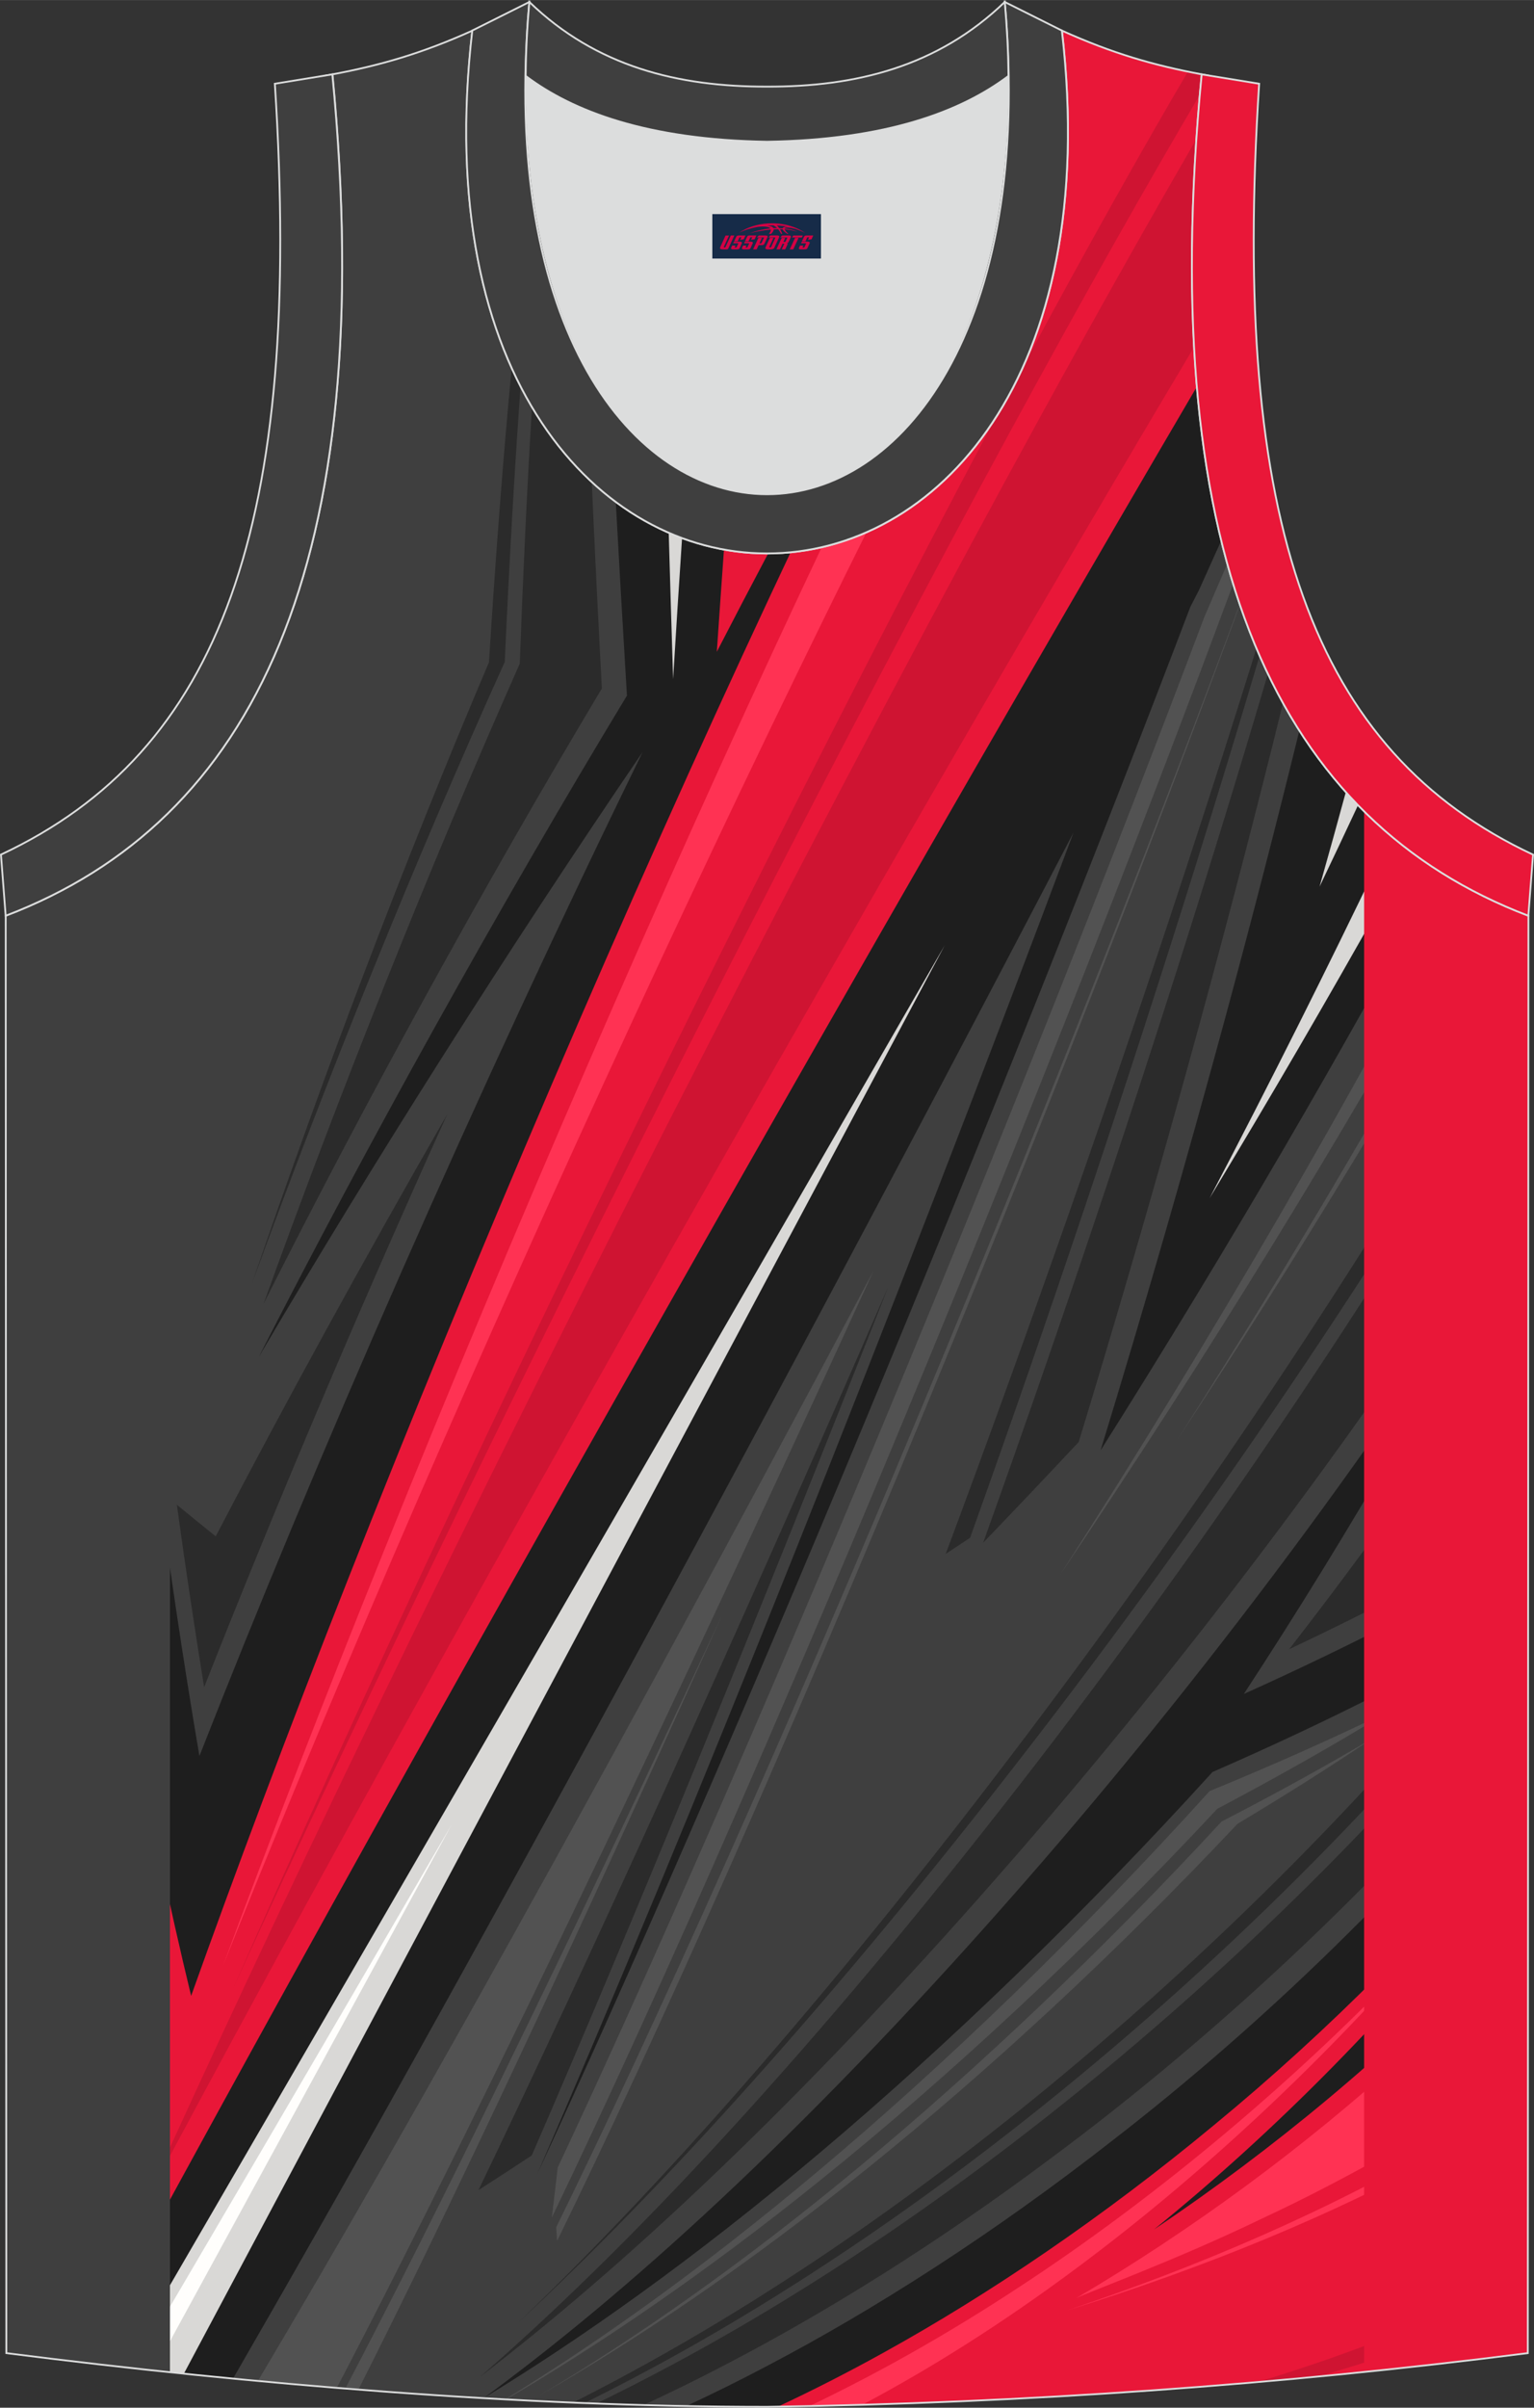 <?xml version="1.0" encoding="utf-8"?>
<!-- Generator: Adobe Illustrator 24.0.1, SVG Export Plug-In . SVG Version: 6.00 Build 0)  -->
<svg xmlns="http://www.w3.org/2000/svg" xmlns:xlink="http://www.w3.org/1999/xlink" version="1.1" id="图层_1" x="0px" y="0px" width="338.74px" height="531.5px" viewBox="0 0 339 531.89" enable-background="new 0 0 339 531.89" xml:space="preserve">
<rect x="0" y="0" width="339" height="531.89" fill="#333333" stroke="none"/>
<g>
	<g>
		<path fill-rule="evenodd" clip-rule="evenodd" fill="#1E1E1E" d="M169.54,531.69c57.38-0.83,113.34-4.88,168.09-11.86l0.14-317.54    c-54.54-20.78-82.66-77.25-72.19-185.87h0.02c-10.65-2-19.74-4.62-30.92-9.66c17.79,154.01-148.08,154.01-130.29,0    C93.2,11.8,84.1,14.42,73.45,16.42h0.02C83.92,125.03,55.8,181.5,1.26,202.29L1.4,519.83C55.7,526.75,114.82,531.69,169.54,531.69    L169.54,531.69L169.54,531.69z M169.49,531.69h0.05H169.49z"/>
		<path fill-rule="evenodd" clip-rule="evenodd" fill="#3F3F3F" d="M88.59,281.25c-16.82,38.2-31.98,74.71-44.52,106.67    c-7.27-42.71-13.14-88.68-17.37-133.16c-2.04-21.39-3.7-42.43-4.99-62.79c40.92-26.53,60.81-81.48,51.76-175.56h-0.02    c10.65-2,19.74-4.62,30.92-9.66c-6.1,52.84,9.41,87.54,31.71,104.13c0.74,13.62,1.57,27.94,2.47,42.78    c-28.51,47.11-57.38,99.15-81.36,146.1c25.11-42.67,55.09-90.01,84.82-133.63C123.82,203.3,105.37,243.11,88.59,281.25    L88.59,281.25z M12.24,197.43c-4.1,55.72-5.7,114.13-4.9,167.39C8.24,426.51,12.32,481.36,19.1,522    c-5.95-0.7-11.85-1.42-17.7-2.16L1.26,202.29C5.05,200.84,8.71,199.22,12.24,197.43z"/>
		<path fill-rule="evenodd" clip-rule="evenodd" fill="#3F3F3F" d="M70.05,493.06c12.8-22.51,28.68-50.92,46.95-84.22    c36.41-66.26,82.5-152.5,120.24-224.94c-18.84,50.31-40.69,106.77-61.66,159.19c-20.98,52.5-41.08,100.97-56.85,137.15    c19.71-42.44,45.63-101.88,71.88-164.94c26.25-62.99,52.25-128.2,72.44-181.23c0.63-1.23,1.26-2.46,1.89-3.67    c1.69-3.74,3.34-7.41,4.96-11.02c4,16.36,9.8,30.28,17.25,41.98c-4.88,19.92-10.31,41.01-16.21,62.84    c-8.45,31.28-17.89,64.08-27.72,96.2c28.48-45.08,54.41-89.82,74.82-127.95c6.12,3.9,12.7,7.17,19.73,9.85l-0.03,63.12    c-29.23,48.39-72.48,106.59-115.88,155.56c-21.63,24.52-43.12,46.69-62.69,64.97c-19.56,18.31-37.21,32.76-52.34,43.84    c-18.45-1.07-37.01-2.54-55.34-4.32C57.02,515.87,63.09,505.32,70.05,493.06L70.05,493.06z M337.7,341.7l0.03-76.26    c-16.99,34.04-38.8,72.03-62.85,108.77C298.39,363.62,319.96,352.56,337.7,341.7L337.7,341.7z M106.85,529.78    c15.06,0.87,30.06,1.47,44.81,1.74c5.81-2.7,11.81-5.66,17.99-8.93c23.65-12.4,50.03-29.26,76.3-49.82    c33.41-25.84,66.37-57.9,91.74-89.84l0.01-27.22c-19.53,12.16-43.64,24.36-69.75,35.74c-28.27,31.15-58.69,60.45-86.59,83.96    C153.4,499.06,127.94,516.96,106.85,529.78z"/>
		<path fill-rule="evenodd" clip-rule="evenodd" fill="#E91738" d="M42.24,440.91c9.54-26.75,21.22-57.96,34.76-92.29    c13.5-34.25,28.86-71.61,44.85-108.87c15.97-37.25,32.57-74.4,48.23-107.87c1.56-3.34,3.11-6.64,4.65-9.9    c35.18-3.45,68.41-41.84,59.93-115.23c11.18,5.04,20.27,7.66,30.92,9.66h-0.02c-2.5,25.89-2.79,48.82-1.07,69.01    c-22.3,38.03-50.92,87.45-81.3,140.61c-31.69,55.42-64.48,113.47-91.41,161.72c-13.51,24.21-25.62,46.07-36.12,65.14    c-10.53,19.14-19.45,35.49-27.43,50.13c-7.82-50.7-11.47-122.04-10.77-197.67C23.86,352.3,32.22,399.6,42.24,440.91L42.24,440.91z     M169.76,122.26c-3.27,0.01-6.53-0.29-9.77-0.87c-0.53,7.36-1.05,14.9-1.58,22.59C162.23,136.57,166.02,129.32,169.76,122.26z"/>
		<path fill-rule="evenodd" clip-rule="evenodd" fill="#D9D8D6" d="M300.12,177.86c-2.75,5.89-5.59,11.89-8.51,18.01    c2.01-7.1,3.95-14.08,5.81-20.92C298.31,175.94,299.2,176.91,300.12,177.86z"/>
		<path fill-rule="evenodd" clip-rule="evenodd" fill="#E91738" d="M337.67,406.02c-2.46,3.36-4.99,6.7-7.58,10.03    c-21.91,28.19-48.49,54.98-75.05,76.45c26.06-17.5,51.95-38.87,73.71-61.85c3.06-3.22,6.03-6.47,8.91-9.75l-0.04,98.93    c-54,6.89-109.18,10.92-165.74,11.83c7.55-3.53,15.38-7.5,23.43-11.97c23.29-12.87,48.51-29.95,72.89-50.17    c25.41-20.9,49.69-45.29,69.48-70.09L337.67,406.02z"/>
		<path fill-rule="evenodd" clip-rule="evenodd" fill="#D9D8D6" d="M150.73,118.85c-0.67,10.07-1.33,20.48-1.98,31.15    c-0.35-11.1-0.67-21.91-0.97-32.33C148.76,118.09,149.75,118.48,150.73,118.85z"/>
		<path fill-rule="evenodd" clip-rule="evenodd" fill="#D9D8D6" d="M27.19,522.92l-0.02-0.2c8.99-15.48,18.82-32.4,30.89-53.19    c11.99-20.67,26.21-45.21,42.33-73.06c32.09-55.44,72.09-124.68,108.37-187.62L40.63,524.37    C36.13,523.9,31.65,523.42,27.19,522.92z"/>
		<path fill-rule="evenodd" clip-rule="evenodd" fill="#D9D8D6" d="M304.77,190.05c0.88-1.83,1.74-3.64,2.6-5.44    c1.4,1.18,2.83,2.32,4.29,3.41c-2.13,3.86-4.31,7.79-6.55,11.78c-11.38,20.33-24.17,42.32-37.79,64.87    C280.91,238.71,293.62,213.33,304.77,190.05z"/>
		<path fill-rule="evenodd" clip-rule="evenodd" fill="#CF1432" d="M305.4,523.58c11.16-3.67,21.99-7.81,32.22-12.47v8.72    C326.93,521.19,316.19,522.44,305.4,523.58z"/>
		<path fill-rule="evenodd" clip-rule="evenodd" fill="#CF1432" d="M157.11,229.6c25.85-50.31,51.65-99.03,72.87-137.69    C243.2,67.79,254.67,47.5,264.4,30.7c-1.12,16.6-1.28,31.89-0.51,45.94l-0.46,0.77c-10.94,18.35-23.35,39.39-36.93,62.64    c-13.55,23.2-28.25,48.6-43.14,74.57c-29.9,52.09-61.39,107.89-87.67,155.25c-26.55,47.81-47.88,87.17-63.71,116.81    c13.05-28.84,30.27-65.93,51.92-110.59C105.35,331.77,131.25,279.88,157.11,229.6z"/>
		<path fill-rule="evenodd" clip-rule="evenodd" fill="#FF3253" d="M311.52,453.14c9.26-8.51,18.06-17.4,26.15-26.5l-0.01,14.65    c-6.61,9.91-13.7,19.54-21.15,28.69c0.24-0.05-17.95,11-37.73,20.17c-18.43,8.94-38.27,16.21-40.95,17.53    C262.93,492.91,288.65,474.19,311.52,453.14z"/>
		<path fill-rule="evenodd" clip-rule="evenodd" fill="#FF3253" d="M49.32,434.15c9.97-26.93,22.02-58.12,35.73-92.07    c13.68-33.88,29.02-70.52,44.81-106.84c15.78-36.31,31.99-72.32,47.2-104.73c1.53-3.25,3.04-6.47,4.55-9.65    c3.35-0.77,6.66-1.87,9.89-3.3c-3.1,6.21-6.24,12.58-9.43,19.09c-15.72,32.04-32.5,67.45-48.85,103.08    c-16.36,35.63-32.29,71.48-46.54,104.58C72.4,377.48,59.8,407.9,49.32,434.15z"/>
		<path fill-rule="evenodd" clip-rule="evenodd" fill="#2B2B2B" d="M231.82,477.09c-24.63,18.4-48.9,33.49-70.74,44.89    c-6.51,3.42-12.81,6.51-18.89,9.33c-3.46-0.1-6.94-0.21-10.42-0.34c5.44-2.64,11.07-5.51,16.88-8.63    c18.2-9.75,38.17-22.03,58.92-36.88c20.72-14.81,42.23-32.19,62.91-51.18c20.65-18.95,40.47-39.51,57.19-59.71    c-2.51,1.94-5.09,3.88-7.71,5.81c-1.28-2.25-2.58-4.52-3.9-6.82c7.68-4.23,14.93-8.51,21.64-12.79l-0.01,15.31    C308.85,412.26,269.98,448.86,231.82,477.09z"/>
		<path fill-rule="evenodd" clip-rule="evenodd" fill="#2B2B2B" d="M106.06,525.08c15.19-11.64,32.81-26.59,52.23-45.18    c19.38-18.52,40.57-40.68,61.87-64.99c42.79-48.61,85.39-105.63,114.73-153.18c-0.03-9.85-0.14-19.69-0.32-29.48    c-28.47,50.34-70.8,113.22-113.96,168.08c-21.48,27.39-42.92,52.62-62.42,73.68C138.63,495.15,121.01,512.13,106.06,525.08z"/>
		<path fill-rule="evenodd" clip-rule="evenodd" fill="#2B2B2B" d="M337.71,336.26c-15.18,9.3-33.18,18.8-52.81,28.06    c5.79-7.46,11.45-14.94,16.91-22.39c0.53,2.17,1.06,4.33,1.57,6.48c12.52-9.36,24.08-18.67,34.33-27.69L337.71,336.26z"/>
		<path fill-rule="evenodd" clip-rule="evenodd" fill="#2B2B2B" d="M238.38,318.55c15.13-49.53,29.21-100.09,40.6-145.04    c1.57-6.18,3.09-12.25,4.55-18.21c-1.16-2.09-2.27-4.26-3.33-6.48c-3.26,11.05-6.71,22.51-10.36,34.34    c-15.12,49.18-33.61,104.83-52.57,157.64C224.37,333.42,231.42,325.98,238.38,318.55z"/>
		<path fill-rule="evenodd" clip-rule="evenodd" fill="#2B2B2B" d="M117.51,476.16c21.35-49.11,50.37-119.76,78.78-191.88    c-16.54,38-33.38,75.91-48.91,110.11c-15.55,34.25-29.79,64.79-41.64,89.42C109.59,481.35,113.51,478.8,117.51,476.16z"/>
		<path fill-rule="evenodd" clip-rule="evenodd" fill="#525252" d="M307.35,377.79c-12.51,6.12-25.98,12.11-40.03,17.87    c-28.46,31.49-59.01,60.91-86.88,84.25c-25.66,21.58-49.06,38.04-68.82,50.14l0.22,0.01c20.06-11.74,43.7-27.65,69.56-48.53    c28.15-22.64,58.96-51.23,87.62-81.96C282.43,392.49,295.33,385.19,307.35,377.79z"/>
		<path fill-rule="evenodd" clip-rule="evenodd" fill="#525252" d="M326.35,197.2c-1.98,3.65-4.03,7.37-6.13,11.16    c-22.94,41.54-53.58,91.61-85.9,139.46c33.98-52.85,65.52-107.57,88.73-152.39C324.13,196.04,325.23,196.63,326.35,197.2z"/>
		<path fill-rule="evenodd" clip-rule="evenodd" fill="#525252" d="M123.26,478.81c19.91-42.43,45.74-101.39,71.66-163.64    c25.96-62.26,51.46-126.48,71.25-178.92c1.72-3.98,3.41-7.9,5.06-11.74c0.42,1.5,0.85,2.98,1.3,4.44    c-4.91,13.24-10.16,27.19-15.75,41.77c-13.52,35.35-28.96,74.37-44.96,113.5c-15.99,39.11-32.54,78.34-47.99,113.7    c-15.47,35.41-29.86,66.97-41.88,91.95C122.36,486.31,122.8,482.62,123.26,478.81z"/>
		<path fill-rule="evenodd" clip-rule="evenodd" fill="#525252" d="M117.03,442.39c-11.06,22.79-20.88,42.61-29.26,59.15    c-4.94,9.75-9.37,18.37-13.35,25.97c-5.82-0.48-11.64-0.98-17.43-1.53c4.01-6.76,8.33-14.08,13.08-22.22    c9.43-16.16,20.58-35.61,33.37-58.4c25.42-45.24,57.76-104.59,89.65-164.75c-13.29,29.01-26.88,58.29-39.81,85.77    C140.36,393.9,128.07,419.63,117.03,442.39z"/>
		<path fill-rule="evenodd" clip-rule="evenodd" fill="#2B2B2B" d="M130.77,106.44c0.64,14.45,1.39,29.74,2.24,45.64    c-26.26,43.86-52.58,91.89-74.78,135.98c16.7-46.35,36.46-96.04,56.63-141.45c0.74-20.05,1.64-39.13,2.7-56.72    C121.4,96.39,125.87,101.9,130.77,106.44z"/>
		<path fill-rule="evenodd" clip-rule="evenodd" fill="#2B2B2B" d="M3.05,359.84c0.77,63,4.81,119.28,11.49,161.61    c-2.48-0.3-4.94-0.6-7.4-0.9c-2.46-21.17-4.42-45.18-5.77-71.48L1.29,279.52c1.18-26.4,2.91-53.13,5.22-79.38    c0.42-0.18,0.84-0.37,1.25-0.56C3.93,252.97,2.4,308.64,3.05,359.84z"/>
		<path fill-rule="evenodd" clip-rule="evenodd" fill="#CF1432" d="M337.63,508.15c-14.47,6.59-30.08,12.15-46.22,16.84    c-4.48,0.43-8.96,0.84-13.46,1.23c20.97-6.38,41.32-14.33,59.68-24.12V508.15z"/>
		<path fill-rule="evenodd" clip-rule="evenodd" fill="#FF3253" d="M319.32,473.24c6.43-8.34,12.57-17.09,18.34-26.09v2.71    c-5.26,8.55-10.84,16.86-16.67,24.81c-25.78,14.54-55.48,26.5-85.21,35.73C264.82,500.71,293.92,488.25,319.32,473.24z"/>
		<path fill-rule="evenodd" clip-rule="evenodd" fill="#2B2B2B" d="M261.04,439.19c-20.09,18.1-40.72,34.58-60.49,48.63    c-19.8,14.08-38.74,25.74-56.01,35.07c-5.3,2.87-10.44,5.52-15.41,7.98l-2.53-0.1c5.15-2.6,10.48-5.4,15.98-8.45    C159.47,513,178,501.4,197.4,487.44c19.38-13.93,39.64-30.24,59.47-48.15c19.8-17.88,39.17-37.37,56.22-56.83    c0.35-2.26,0.69-4.52,1.03-6.79c1.19,2.08,2.36,4.15,3.52,6.18C300.64,401.43,281.11,421.12,261.04,439.19z"/>
		<path fill-rule="evenodd" clip-rule="evenodd" fill="#525252" d="M303.35,383.99c-10.58,6.26-21.78,12.42-33.39,18.4    c-26.16,28.33-54.12,54.79-80.14,76.33c-26.1,21.67-50.27,38.41-70.7,50.51c20.99-11.99,45.8-28.61,72.54-50.2    c26.66-21.45,55.24-47.86,81.81-76.13C283.82,396.72,293.83,390.39,303.35,383.99z"/>
		<path fill-rule="evenodd" clip-rule="evenodd" fill="#2B2B2B" d="M337.72,315.11c-9.74,8.91-20.66,18.12-32.48,27.43    c11.82-10.2,22.75-20.3,32.48-30.03V315.11z"/>
		<path fill-rule="evenodd" clip-rule="evenodd" fill="#525252" d="M331.74,199.79l-0.81,1.49c-18.72,34.36-43.34,75.29-70.7,116.67    c27.01-42.16,51.3-83.89,69.79-118.94C330.58,199.27,331.16,199.53,331.74,199.79z"/>
		<path fill-rule="evenodd" clip-rule="evenodd" fill="#2B2B2B" d="M333.33,229.54c-27.16,47.27-66.48,105.67-107.31,158.26    c-20.32,26.26-40.81,50.92-59.83,72.15c-19.05,21.3-36.62,39.17-51.85,53.29c14.85-14.15,31.98-32.03,50.57-53.3    c18.56-21.21,38.57-45.82,58.46-72.02c40-52.52,78.79-110.93,106.1-158.66C330.77,229.36,332.06,229.45,333.33,229.54z"/>
		<path fill-rule="evenodd" clip-rule="evenodd" fill="#525252" d="M122.92,492.02c10.93-22.27,23.78-49.92,37.66-81.04    c13.86-31.08,28.74-65.64,43.41-100.8c14.68-35.17,29.16-70.95,42.34-104.54c10.05-25.59,19.34-49.91,27.64-72.2l0.05,0.14    c-8.3,22.58-17.61,47.24-27.68,73.19c-13.19,34-27.7,70.21-42.39,105.73s-29.56,70.36-43.39,101.57    c-13.84,31.26-26.63,58.89-37.45,80.97C123.04,494.04,122.98,493.03,122.92,492.02z"/>
		<path fill-rule="evenodd" clip-rule="evenodd" fill="#2B2B2B" d="M214.38,339.71c17.72-49.41,35.1-101.31,49.71-148.05    c5.1-16.28,9.86-31.93,14.28-46.83c-0.24-0.54-0.47-1.09-0.7-1.63c-4.94,15.85-10.28,32.58-16.02,50.02    c-15.57,47.43-34.02,100.17-52.66,150.05C210.8,342.09,212.59,340.9,214.38,339.71z"/>
		<path fill-rule="evenodd" clip-rule="evenodd" fill="#525252" d="M76.31,527.66c7.69-14.68,17.1-33.14,28.39-56.07    c15.47-31.36,34.55-71.23,54.92-114.91c-19.54,43.42-37.85,83.11-52.75,114.48c-11.03,23.23-20.21,41.97-27.67,56.72L76.31,527.66    z"/>
		<path fill-rule="evenodd" clip-rule="evenodd" fill="#CF1432" d="M160.65,207.8c20.66-41.46,40.98-80.99,58.52-113.93l0.93-1.74    c2.22-3.48,4.26-7.26,6.08-11.35c14.3-26.56,26.54-48.33,36.34-64.97c1.01,0.21,2.03,0.41,3.07,0.6h-0.02    c-0.15,1.51-0.28,3.01-0.41,4.5c-11.1,18.8-24.96,43.24-41.25,73.19c-17.84,32.77-38.62,72.21-59.83,113.66    c-21.2,41.41-42.84,84.83-62.21,124.75C82.44,372.54,65.28,409.06,51.5,439.3c13.33-30.32,29.92-66.84,48.75-106.83    C119.01,292.59,140,249.23,160.65,207.8z"/>
		<path fill-rule="evenodd" clip-rule="evenodd" fill="#2B2B2B" d="M115.04,85.35c-1.35,18.73-2.52,39.23-3.49,60.86    c-19.96,44.14-39.4,92.28-55.85,137.29c15.4-45.06,33.59-93.1,52.36-137.21c1.45-23.22,3.13-45.17,5.01-65.01    C113.71,82.67,114.36,84.03,115.04,85.35z"/>
		<path fill-rule="evenodd" clip-rule="evenodd" fill="#2B2B2B" d="M98.84,246.14c-20.25,44.7-38.73,88.52-53.73,126.58    c-2.14-13.23-4.16-26.71-6.03-40.31c2.82,2.32,5.68,4.65,8.59,6.98C62.75,310.47,80.19,278.59,98.84,246.14z"/>
		<path fill-rule="evenodd" clip-rule="evenodd" fill="#FF3253" d="M31.41,408.82c-3.68-17.72-7.06-36.15-10.13-54.85    c0.83,47.81,3.5,92.2,7.97,128.5c-1.48-23.24-2.19-49.83-2.08-78.8C28.57,405.39,29.99,407.11,31.41,408.82z"/>
		<path fill-rule="evenodd" clip-rule="evenodd" fill="#FF3253" d="M238.51,500.6c-16.54,12.37-32.76,22.59-47.96,30.64    c-3.88,0.11-7.77,0.2-11.66,0.28c14.62-6.99,30.2-15.67,46.25-26.23c30.03-19.63,61.73-45.89,88.78-74.82    C290.81,456.98,264.28,481.4,238.51,500.6z"/>
		<path fill-rule="evenodd" clip-rule="evenodd" fill="#FFFEFC" d="M99.77,403.14c-15.36,26.41-28.94,49.67-40.46,69.35    c-11.56,19.74-21.06,35.92-29.73,50.69c1.48,0.16,2.96,0.33,4.45,0.49c7.88-14.44,16.63-30.47,27.23-49.9    C72.19,453.71,85.12,430.01,99.77,403.14z"/>
		<path fill-rule="evenodd" clip-rule="evenodd" fill="#3F3F3F" d="M37.56,179.21v344.84c-12.22-1.29-24.31-2.71-36.16-4.22    L1.26,202.29C15.14,197,27.31,189.39,37.56,179.21z"/>
		<path fill-rule="evenodd" clip-rule="evenodd" fill="#E91738" d="M301.46,179.21V524c12.11-1.25,24.17-2.63,36.16-4.16    l0.14-317.54C323.88,197,311.72,189.39,301.46,179.21z"/>
	</g>
	<path fill="none" stroke="#DCDDDD" stroke-width="0.4" stroke-miterlimit="22.926" d="M169.54,531.69   c57.38-0.83,113.34-4.88,168.09-11.86l0.14-317.54c-54.54-20.78-82.66-77.25-72.19-185.87h0.02c-10.65-2-19.74-4.62-30.92-9.66   c17.79,154.01-148.08,154.01-130.29,0C93.2,11.8,84.1,14.42,73.45,16.42h0.02C83.92,125.03,55.8,181.5,1.26,202.29L1.4,519.83   C55.7,526.75,114.82,531.69,169.54,531.69L169.54,531.69L169.54,531.69z M169.49,531.69h0.05H169.49z"/>
	<path fill-rule="evenodd" clip-rule="evenodd" fill="#DCDDDD" d="M169.51,31.32c26.45-0.42,42.93-6.7,53.29-14.49   c0.02-0.06,0.03-0.12,0.05-0.17c1.14,124.09-107.83,124.09-106.68,0c0.02,0.06,0.03,0.12,0.05,0.18   C126.59,24.62,143.05,30.9,169.51,31.32z"/>
	
		<path fill-rule="evenodd" clip-rule="evenodd" fill="#3F3F3F" stroke="#DCDDDD" stroke-width="0.4" stroke-miterlimit="22.926" d="   M1.25,202.29c54.54-20.78,82.66-77.25,72.19-185.87l-12.7,2.07c6.29,97.68-12.02,147.54-60.53,170.3L1.25,202.29z"/>
	
		<path fill-rule="evenodd" clip-rule="evenodd" fill="#3F3F3F" stroke="#DCDDDD" stroke-width="0.4" stroke-miterlimit="22.926" d="   M116.98,0.43c-12.97,145,118.03,145,105.06,0l12.62,6.31c17.79,154.02-148.08,154.01-130.29,0L116.98,0.43z"/>
	
		<path fill-rule="evenodd" clip-rule="evenodd" fill="#3F3F3F" stroke="#DCDDDD" stroke-width="0.4" stroke-miterlimit="22.926" d="   M116.98,0.43c14.82,14.3,32.93,18.74,52.53,18.7c19.6,0.05,37.71-4.4,52.53-18.7c0.5,5.62,0.77,11.01,0.82,16.19   c-0.02,0.06-0.03,0.13-0.05,0.19c-10.37,7.79-26.83,14.07-53.29,14.49c-26.45-0.42-42.93-6.7-53.29-14.49   c-0.02-0.06-0.03-0.13-0.05-0.19C116.21,11.46,116.48,6.07,116.98,0.43z"/>
	
		<path fill-rule="evenodd" clip-rule="evenodd" fill="#E91738" stroke="#DCDDDD" stroke-width="0.4" stroke-miterlimit="22.926" d="   M337.75,202.29c-54.54-20.78-82.66-77.25-72.19-185.87l12.7,2.07c-6.3,97.69,12.01,147.55,60.53,170.31L337.75,202.29z"/>
	
</g>
<g id="tag_logo">
	<rect y="47.29" fill="#162B48" width="24" height="9.818" x="157.42"/>
	<g>
		<path fill="#D30044" d="M173.38,50.48l0.005-0.011c0.131-0.311,1.085-0.262,2.351,0.071c0.715,0.24,1.44,0.54,2.193,0.9    c-0.218-0.147-0.447-0.289-0.682-0.42l0.011,0.005l-0.011-0.005c-1.478-0.845-3.218-1.418-5.1-1.62    c-1.282-0.115-1.658-0.082-2.411-0.055c-2.449,0.142-4.68,0.905-6.458,2.095c1.26-0.638,2.722-1.075,4.195-1.336    c1.467-0.18,2.476-0.033,2.771,0.344c-1.691,0.175-3.469,0.633-4.555,1.075c1.156-0.338,2.967-0.665,4.647-0.813    c0.016,0.251-0.115,0.567-0.415,0.96h0.475c0.376-0.382,0.584-0.725,0.595-1.004c0.333-0.022,0.66-0.033,0.971-0.033    C172.21,50.92,172.42,51.27,172.62,51.66h0.262c-0.125-0.344-0.295-0.687-0.518-1.036c0.207,0,0.393,0.005,0.567,0.011    c0.104,0.267,0.496,0.66,1.058,1.025h0.245c-0.442-0.365-0.753-0.753-0.835-1.004c1.047,0.065,1.696,0.224,2.885,0.513    C175.2,50.74,174.46,50.57,173.38,50.48z M170.94,50.39c-0.164-0.295-0.655-0.485-1.402-0.551    c0.464-0.033,0.922-0.055,1.364-0.055c0.311,0.147,0.589,0.344,0.84,0.589C171.48,50.37,171.21,50.38,170.94,50.39z M172.92,50.44c-0.224-0.016-0.458-0.027-0.715-0.044c-0.147-0.202-0.311-0.398-0.502-0.6c0.082,0,0.164,0.005,0.24,0.011    c0.72,0.033,1.429,0.125,2.138,0.273C173.41,50.04,173.03,50.2,172.92,50.44z"/>
		<path fill="#D30044" d="M160.34,52.02L159.17,54.57C158.99,54.94,159.26,55.08,159.74,55.08l0.873,0.005    c0.115,0,0.251-0.049,0.327-0.175l1.342-2.891H161.5L160.28,54.65H160.11c-0.147,0-0.185-0.033-0.147-0.125l1.156-2.504H160.34L160.34,52.02z M162.2,53.37h1.271c0.36,0,0.584,0.125,0.442,0.425L163.44,54.83C163.34,55.05,163.07,55.08,162.84,55.08H161.92c-0.267,0-0.442-0.136-0.349-0.333l0.235-0.513h0.742L162.37,54.61C162.35,54.66,162.39,54.67,162.45,54.67h0.18    c0.082,0,0.125-0.016,0.147-0.071l0.376-0.813c0.011-0.022,0.011-0.044-0.055-0.044H162.03L162.2,53.37L162.2,53.37z M163.02,53.3h-0.78l0.475-1.025c0.098-0.218,0.338-0.256,0.578-0.256H164.74L164.35,52.86L163.57,52.98l0.262-0.562H163.54c-0.082,0-0.12,0.016-0.147,0.071L163.02,53.3L163.02,53.3z M164.61,53.37L164.44,53.74h1.069c0.06,0,0.06,0.016,0.049,0.044    L165.18,54.6C165.16,54.65,165.12,54.67,165.04,54.67H164.86c-0.055,0-0.104-0.011-0.082-0.06l0.175-0.376H164.21L163.98,54.75C163.88,54.94,164.06,55.08,164.33,55.08h0.916c0.24,0,0.502-0.033,0.605-0.251l0.475-1.031c0.142-0.3-0.082-0.425-0.442-0.425H164.61L164.61,53.37z M165.42,53.3l0.371-0.818c0.022-0.055,0.06-0.071,0.147-0.071h0.295L165.97,52.97l0.791-0.115l0.387-0.845H165.7c-0.24,0-0.48,0.038-0.578,0.256L164.65,53.3L165.42,53.3L165.42,53.3z M167.82,53.76h0.278c0.087,0,0.153-0.022,0.202-0.115    l0.496-1.075c0.033-0.076-0.011-0.12-0.125-0.12H167.27l0.431-0.431h1.522c0.355,0,0.485,0.153,0.393,0.355l-0.676,1.445    c-0.06,0.125-0.175,0.333-0.644,0.327l-0.649-0.005L167.21,55.08H166.43l1.178-2.558h0.785L167.82,53.76L167.82,53.76z     M170.41,54.57c-0.022,0.049-0.06,0.076-0.142,0.076h-0.191c-0.082,0-0.109-0.027-0.082-0.076l0.944-2.051h-0.785l-0.987,2.138    c-0.125,0.273,0.115,0.415,0.453,0.415h0.72c0.327,0,0.649-0.071,0.769-0.322l1.085-2.384c0.093-0.202-0.06-0.355-0.415-0.355    h-1.533l-0.431,0.431h1.38c0.115,0,0.164,0.033,0.131,0.104L170.41,54.57L170.41,54.57z M173.13,53.44h0.278    c0.087,0,0.158-0.022,0.202-0.115l0.344-0.753c0.033-0.076-0.011-0.12-0.125-0.12h-1.402l0.425-0.431h1.527    c0.355,0,0.485,0.153,0.393,0.355l-0.529,1.124c-0.044,0.093-0.147,0.18-0.393,0.18c0.224,0.011,0.256,0.158,0.175,0.327    l-0.496,1.075h-0.785l0.54-1.167c0.022-0.055-0.005-0.087-0.104-0.087h-0.235L172.36,55.08h-0.785l1.178-2.558h0.785L173.13,53.44L173.13,53.44z M175.7,52.53L174.52,55.08h0.785l1.184-2.558H175.7L175.7,52.53z M177.21,52.46l0.202-0.431h-2.1l-0.295,0.431    H177.21L177.21,52.46z M177.19,53.37h1.271c0.36,0,0.584,0.125,0.442,0.425l-0.475,1.031c-0.104,0.218-0.371,0.251-0.605,0.251    h-0.916c-0.267,0-0.442-0.136-0.349-0.333l0.235-0.513h0.742L177.36,54.61c-0.022,0.049,0.022,0.06,0.082,0.06h0.18    c0.082,0,0.125-0.016,0.147-0.071l0.376-0.813c0.011-0.022,0.011-0.044-0.049-0.044h-1.069L177.19,53.37L177.19,53.37z     M178,53.3H177.22l0.475-1.025c0.098-0.218,0.338-0.256,0.578-0.256h1.451l-0.387,0.845l-0.791,0.115l0.262-0.562h-0.295    c-0.082,0-0.12,0.016-0.147,0.071L178,53.3z"/>
	</g>
</g>
</svg>